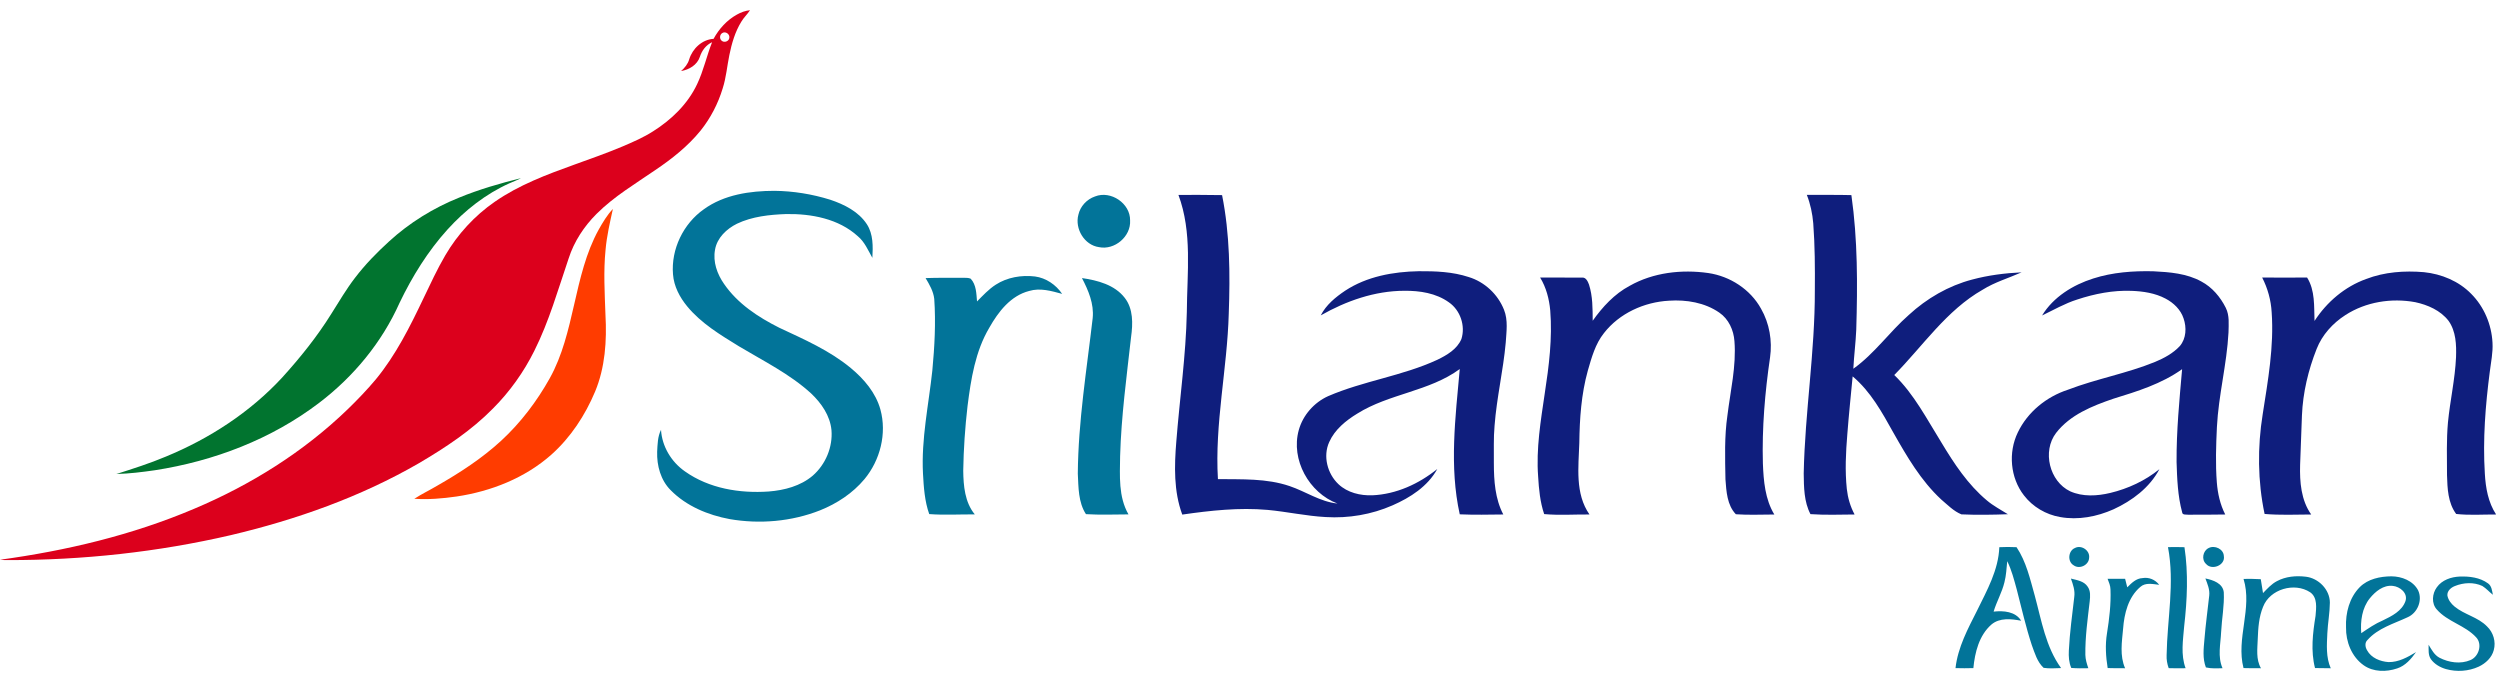 <svg width="153" height="42" viewBox="0 0 153 42" fill="none" xmlns="http://www.w3.org/2000/svg">
<path d="M45.102 0.891C45.347 0.752 45.618 0.654 45.9 0.625C45.745 0.87 45.525 1.065 45.377 1.315C44.988 1.939 44.781 2.657 44.636 3.372C44.496 4.051 44.442 4.749 44.228 5.411C43.944 6.347 43.486 7.231 42.876 7.993C42.098 8.95 41.123 9.721 40.108 10.405C38.875 11.253 37.574 12.025 36.507 13.091C35.747 13.852 35.136 14.777 34.803 15.809C34.155 17.714 33.605 19.666 32.701 21.469C32.054 22.772 31.199 23.968 30.175 24.996C28.849 26.347 27.259 27.395 25.638 28.348C22.061 30.415 18.133 31.803 14.129 32.75C9.655 33.789 5.06 34.284 0.47 34.278C0.313 34.281 0.156 34.273 0 34.256C4.058 33.702 8.083 32.749 11.866 31.144C15.329 29.686 18.579 27.661 21.294 25.033C21.892 24.453 22.469 23.85 23.005 23.211C24.225 21.728 25.09 19.994 25.913 18.266C26.341 17.376 26.753 16.475 27.254 15.622C28.012 14.329 29.046 13.201 30.275 12.352C31.762 11.317 33.47 10.68 35.159 10.072C36.146 9.717 37.135 9.369 38.102 8.962C38.743 8.688 39.388 8.41 39.976 8.031C41.095 7.324 42.093 6.365 42.664 5.149C43.057 4.327 43.245 3.427 43.58 2.583C43.213 2.75 42.953 3.094 42.832 3.475C42.672 3.974 42.171 4.269 41.681 4.348C41.902 4.155 42.097 3.92 42.179 3.632C42.381 2.972 42.971 2.417 43.671 2.377C44.003 1.764 44.491 1.228 45.102 0.891ZM44.199 2.025C44.039 2.122 44.022 2.381 44.17 2.495C44.331 2.639 44.634 2.52 44.637 2.296C44.664 2.074 44.383 1.895 44.199 2.025Z" fill="#DC001C"/>
<path d="M28.096 12.095C29.323 11.592 30.599 11.222 31.883 10.903C31.659 11.029 31.413 11.107 31.181 11.216C29.728 11.866 28.451 12.872 27.382 14.051C26.182 15.38 25.229 16.919 24.453 18.534C23.374 20.953 21.641 23.047 19.549 24.641C16.622 26.877 13.089 28.22 9.477 28.779C8.696 28.892 7.911 28.989 7.123 29.009C8.141 28.685 9.161 28.361 10.148 27.945C12.813 26.847 15.295 25.238 17.267 23.108C18.373 21.888 19.411 20.598 20.283 19.195C20.751 18.455 21.194 17.694 21.729 17C22.346 16.189 23.061 15.459 23.812 14.774C25.064 13.627 26.528 12.726 28.096 12.095Z" fill="#01742F"/>
<path d="M36.639 14.054C36.891 13.608 37.155 13.16 37.509 12.787C37.328 13.615 37.133 14.444 37.06 15.29C36.927 16.617 37.008 17.951 37.055 19.28C37.142 20.859 37.034 22.488 36.422 23.961C35.811 25.419 34.922 26.773 33.744 27.824C32.13 29.257 30.052 30.071 27.944 30.386C27.089 30.509 26.221 30.584 25.357 30.525C25.808 30.232 26.295 30 26.757 29.725C28.144 28.931 29.498 28.055 30.679 26.965C31.866 25.868 32.857 24.562 33.646 23.148C34.421 21.757 34.783 20.187 35.137 18.645C35.496 17.075 35.855 15.474 36.639 14.054Z" fill="#FF3C00"/>
<path d="M43.077 12.806C44.317 11.909 45.903 11.68 47.398 11.679C48.555 11.691 49.709 11.88 50.813 12.224C51.669 12.512 52.542 12.944 53.052 13.723C53.446 14.329 53.429 15.086 53.389 15.78C53.126 15.316 52.916 14.803 52.495 14.454C51.32 13.385 49.655 13.074 48.112 13.1C47.091 13.138 46.038 13.247 45.104 13.691C44.469 14.005 43.883 14.557 43.76 15.282C43.622 16.02 43.889 16.773 44.311 17.374C45.139 18.582 46.4 19.41 47.69 20.057C49.208 20.769 50.773 21.448 52.075 22.529C52.879 23.196 53.597 24.038 53.881 25.062C54.284 26.531 53.869 28.165 52.903 29.327C52.183 30.187 51.22 30.819 50.184 31.234C48.437 31.921 46.5 32.087 44.655 31.769C43.325 31.521 42.005 30.974 41.045 29.999C40.432 29.386 40.192 28.495 40.218 27.646C40.243 27.195 40.246 26.72 40.454 26.306C40.515 27.325 41.086 28.27 41.918 28.849C43.391 29.896 45.269 30.203 47.042 30.08C48.002 30.005 48.996 29.745 49.742 29.109C50.526 28.424 50.972 27.362 50.886 26.322C50.801 25.438 50.267 24.67 49.637 24.075C48.33 22.883 46.73 22.096 45.224 21.194C44.088 20.495 42.914 19.791 42.055 18.748C41.597 18.191 41.242 17.521 41.188 16.791C41.061 15.256 41.818 13.689 43.077 12.806ZM67.014 12.023C67.98 11.64 69.181 12.447 69.162 13.492C69.221 14.472 68.214 15.324 67.259 15.125C66.364 15.002 65.768 13.999 65.996 13.145C66.11 12.626 66.514 12.194 67.014 12.023ZM60.941 17.422C61.645 16.967 62.518 16.823 63.341 16.92C64.019 17.011 64.623 17.425 65.004 17.986C64.35 17.81 63.66 17.603 62.985 17.807C61.851 18.097 61.096 19.082 60.547 20.053C59.687 21.503 59.423 23.199 59.214 24.845C59.061 26.161 58.971 27.484 58.95 28.809C58.963 29.733 59.045 30.737 59.657 31.481C58.728 31.474 57.791 31.533 56.869 31.462C56.587 30.67 56.533 29.821 56.487 28.989C56.375 26.865 56.835 24.775 57.059 22.674C57.196 21.221 57.277 19.753 57.176 18.294C57.125 17.827 56.881 17.414 56.646 17.019C57.421 16.991 58.197 17.006 58.972 17C59.116 17.006 59.27 16.994 59.406 17.056C59.753 17.427 59.752 17.972 59.794 18.448C60.156 18.085 60.506 17.7 60.941 17.422ZM66.216 17.018C67.17 17.157 68.213 17.427 68.832 18.226C69.362 18.9 69.335 19.818 69.222 20.623C68.95 23.051 68.621 25.476 68.551 27.92C68.536 29.118 68.442 30.401 69.063 31.481C68.196 31.484 67.325 31.52 66.46 31.466C65.987 30.744 66.004 29.82 65.962 28.986C65.987 25.791 66.507 22.63 66.873 19.463C66.96 18.593 66.608 17.772 66.216 17.018ZM122.358 33.488C122.709 33.472 123.061 33.468 123.413 33.488C124.008 34.376 124.243 35.443 124.529 36.459C124.941 37.97 125.196 39.591 126.139 40.886C125.783 40.893 125.424 40.928 125.07 40.872C124.677 40.512 124.527 39.967 124.347 39.482C123.979 38.364 123.72 37.214 123.425 36.076C123.263 35.488 123.114 34.893 122.842 34.344C122.801 34.776 122.78 35.214 122.671 35.637C122.521 36.26 122.191 36.819 122.009 37.431C122.61 37.364 123.345 37.417 123.696 37.989C123.092 37.874 122.378 37.792 121.873 38.223C121.118 38.887 120.863 39.925 120.77 40.888C120.405 40.899 120.041 40.9 119.677 40.888C119.82 39.617 120.437 38.475 121.005 37.351C121.604 36.127 122.307 34.884 122.358 33.488ZM126.985 33.538C127.376 33.329 127.908 33.685 127.855 34.126C127.849 34.577 127.273 34.862 126.91 34.598C126.516 34.373 126.57 33.708 126.985 33.538ZM132.68 33.484C133.016 33.477 133.352 33.478 133.689 33.488C133.932 35.088 133.855 36.718 133.672 38.32C133.603 39.174 133.45 40.067 133.759 40.895C133.414 40.902 133.068 40.903 132.724 40.891C132.631 40.635 132.584 40.364 132.597 40.093C132.633 37.892 133.101 35.675 132.68 33.484ZM135.17 33.539C135.537 33.349 136.084 33.597 136.1 34.034C136.198 34.594 135.367 34.928 135.013 34.516C134.713 34.246 134.815 33.709 135.17 33.539ZM139.349 35.565C139.885 35.278 140.516 35.223 141.112 35.294C141.891 35.382 142.585 36.08 142.588 36.879C142.582 37.509 142.462 38.131 142.433 38.76C142.4 39.474 142.343 40.225 142.642 40.897C142.32 40.897 141.999 40.895 141.679 40.885C141.409 39.838 141.541 38.746 141.711 37.695C141.752 37.206 141.845 36.572 141.382 36.247C140.426 35.618 138.917 36.052 138.5 37.137C138.243 37.76 138.199 38.441 138.174 39.107C138.155 39.707 138.054 40.349 138.371 40.896C138.015 40.897 137.658 40.897 137.303 40.886C136.834 39.075 137.862 37.231 137.304 35.429C137.656 35.42 138.008 35.429 138.36 35.447C138.411 35.729 138.455 36.012 138.496 36.297C138.758 36.029 139.012 35.74 139.349 35.565ZM144.419 35.931C144.921 35.428 145.666 35.276 146.353 35.271C146.985 35.274 147.681 35.542 147.988 36.127C148.276 36.738 147.951 37.52 147.335 37.781C146.489 38.176 145.533 38.442 144.891 39.166C144.71 39.329 144.749 39.61 144.866 39.799C145.12 40.267 145.667 40.483 146.174 40.52C146.792 40.532 147.348 40.22 147.861 39.91C147.564 40.325 147.21 40.745 146.707 40.907C146.042 41.133 145.25 41.133 144.658 40.715C143.923 40.197 143.56 39.274 143.577 38.394C143.54 37.51 143.784 36.573 144.419 35.931ZM145.033 36.615C144.553 37.209 144.45 38.011 144.508 38.751C144.932 38.465 145.355 38.17 145.828 37.97C146.373 37.707 147.003 37.395 147.215 36.786C147.376 36.299 146.876 35.898 146.437 35.856C145.86 35.792 145.375 36.198 145.033 36.615ZM149.134 35.941C149.449 35.496 150.008 35.307 150.533 35.285C151.129 35.264 151.768 35.34 152.264 35.701C152.491 35.856 152.512 36.154 152.565 36.401C152.343 36.227 152.157 36.009 151.917 35.861C151.393 35.615 150.766 35.651 150.238 35.866C150 35.957 149.759 36.164 149.78 36.443C149.829 36.716 150.008 36.946 150.218 37.12C150.822 37.62 151.654 37.765 152.207 38.338C152.59 38.702 152.762 39.272 152.619 39.785C152.5 40.249 152.12 40.599 151.698 40.799C151.077 41.085 150.351 41.132 149.694 40.948C149.337 40.845 148.994 40.649 148.773 40.345C148.591 40.087 148.638 39.757 148.63 39.459C148.81 39.753 148.979 40.087 149.297 40.254C149.873 40.55 150.588 40.658 151.196 40.395C151.705 40.178 151.936 39.426 151.541 39.005C150.865 38.266 149.794 38.057 149.133 37.301C148.793 36.927 148.847 36.329 149.134 35.941ZM130.189 35.944C130.446 35.686 130.731 35.395 131.12 35.38C131.51 35.309 131.906 35.476 132.142 35.791C131.759 35.746 131.299 35.633 130.981 35.925C130.248 36.554 130.003 37.552 129.934 38.476C129.861 39.279 129.719 40.13 130.056 40.896C129.7 40.898 129.345 40.897 128.989 40.885C128.876 40.183 128.831 39.462 128.948 38.757C129.09 37.871 129.196 36.975 129.162 36.076C129.159 35.846 129.064 35.634 128.985 35.424C129.342 35.424 129.7 35.423 130.057 35.424C130.101 35.597 130.145 35.769 130.189 35.944ZM126.739 35.409C127.102 35.503 127.539 35.559 127.763 35.901C127.952 36.161 127.922 36.499 127.89 36.802C127.764 37.891 127.609 38.982 127.624 40.081C127.631 40.361 127.715 40.632 127.806 40.895C127.458 40.904 127.11 40.906 126.763 40.879C126.616 40.545 126.595 40.176 126.613 39.818C126.666 38.717 126.821 37.624 126.945 36.53C127.001 36.142 126.868 35.767 126.739 35.409ZM134.97 35.401C135.435 35.497 136.04 35.695 136.096 36.251C136.136 37.058 135.975 37.861 135.934 38.668C135.902 39.407 135.706 40.186 136.019 40.894C135.679 40.903 135.334 40.925 135.001 40.846C134.788 40.293 134.861 39.693 134.912 39.119C134.984 38.225 135.108 37.338 135.205 36.448C135.247 36.081 135.095 35.736 134.97 35.401Z" fill="#027499"/>
<path d="M72.12 11.928C73.011 11.927 73.901 11.925 74.791 11.941C75.269 14.325 75.287 16.771 75.2 19.193C75.108 22.577 74.334 25.926 74.537 29.321C76.004 29.342 77.512 29.267 78.923 29.748C79.907 30.079 80.796 30.709 81.852 30.816C80.115 30.164 78.983 28.132 79.485 26.321C79.739 25.406 80.424 24.63 81.288 24.242C83.448 23.309 85.824 23.009 87.962 22.02C88.547 21.736 89.172 21.375 89.438 20.749C89.695 19.94 89.371 18.984 88.672 18.502C87.887 17.938 86.889 17.786 85.944 17.796C84.136 17.799 82.386 18.416 80.83 19.302C81.158 18.657 81.733 18.189 82.322 17.792C83.65 16.918 85.268 16.627 86.833 16.598C87.856 16.591 88.9 16.631 89.879 16.953C90.858 17.249 91.67 18.01 92.046 18.959C92.303 19.6 92.192 20.306 92.15 20.977C91.998 22.675 91.597 24.341 91.468 26.043C91.397 26.811 91.433 27.584 91.424 28.356C91.426 29.419 91.498 30.527 92.002 31.486C91.114 31.496 90.225 31.516 89.337 31.477C88.687 28.548 89.073 25.535 89.337 22.586C87.463 23.959 85.015 24.089 83.065 25.313C82.365 25.739 81.69 26.287 81.348 27.053C80.953 27.918 81.236 28.997 81.918 29.636C82.468 30.153 83.253 30.339 83.991 30.312C85.45 30.249 86.836 29.613 87.962 28.702C87.378 29.769 86.308 30.452 85.222 30.928C83.942 31.49 82.529 31.729 81.135 31.644C79.94 31.58 78.768 31.317 77.579 31.206C75.833 31.051 74.081 31.244 72.355 31.493C71.827 30.068 71.868 28.514 71.99 27.023C72.197 24.381 72.579 21.75 72.634 19.096C72.649 16.707 72.976 14.221 72.12 11.928ZM110.578 11.927C111.487 11.934 112.396 11.916 113.305 11.941C113.693 14.668 113.685 17.429 113.603 20.175C113.569 20.975 113.464 21.769 113.424 22.567C114.719 21.645 115.634 20.315 116.821 19.273C117.919 18.262 119.248 17.489 120.696 17.109C121.682 16.844 122.701 16.715 123.721 16.667C122.927 17.021 122.082 17.265 121.339 17.73C119.122 18.994 117.685 21.169 115.929 22.951C117.149 24.13 117.926 25.658 118.814 27.082C119.589 28.37 120.432 29.653 121.597 30.626C121.988 30.96 122.449 31.195 122.881 31.471C121.935 31.506 120.983 31.521 120.039 31.479C119.561 31.285 119.192 30.897 118.803 30.569C117.56 29.417 116.7 27.936 115.873 26.476C115.183 25.239 114.484 23.959 113.382 23.035C113.27 24.214 113.147 25.393 113.056 26.575C112.964 27.687 112.908 28.81 113.025 29.923C113.086 30.469 113.24 31.004 113.502 31.487C112.601 31.495 111.699 31.527 110.8 31.465C110.401 30.702 110.399 29.817 110.387 28.978C110.461 25.233 111.08 21.519 111.068 17.77C111.08 16.401 111.073 15.03 110.971 13.664C110.92 13.07 110.797 12.482 110.578 11.927ZM99.735 17.493C101.182 16.674 102.919 16.478 104.548 16.71C105.878 16.905 107.122 17.707 107.776 18.894C108.289 19.789 108.473 20.858 108.327 21.877C108.013 24.023 107.829 26.195 107.889 28.367C107.931 29.434 108.022 30.553 108.589 31.488C107.805 31.488 107.017 31.529 106.235 31.472C105.697 30.914 105.653 30.072 105.598 29.34C105.575 28.033 105.529 26.716 105.719 25.418C105.903 23.911 106.268 22.409 106.148 20.88C106.102 20.206 105.793 19.522 105.223 19.133C104.331 18.515 103.207 18.332 102.142 18.403C100.626 18.485 99.109 19.171 98.165 20.382C97.634 21.044 97.407 21.88 97.175 22.681C96.774 24.122 96.672 25.623 96.654 27.113C96.606 28.577 96.385 30.21 97.276 31.486C96.352 31.478 95.424 31.546 94.503 31.462C94.252 30.721 94.18 29.938 94.134 29.162C94.005 27.457 94.292 25.759 94.539 24.077C94.797 22.402 95.011 20.702 94.875 19.005C94.81 18.298 94.629 17.592 94.254 16.983C95.104 16.987 95.954 16.993 96.804 16.99C97.056 16.953 97.175 17.221 97.247 17.416C97.476 18.129 97.469 18.889 97.473 19.631C98.076 18.78 98.804 17.988 99.735 17.493Z" fill="#0F1E7D"/>
<path d="M128.109 17.043C129.289 16.665 130.545 16.573 131.778 16.602C132.781 16.652 133.827 16.733 134.724 17.228C135.385 17.579 135.887 18.177 136.219 18.84C136.452 19.308 136.393 19.844 136.384 20.349C136.282 22.293 135.773 24.19 135.675 26.135C135.621 27.263 135.583 28.396 135.67 29.524C135.723 30.202 135.873 30.88 136.185 31.487C135.43 31.498 134.673 31.503 133.917 31.5C133.786 31.482 133.56 31.532 133.546 31.346C133.276 30.346 133.239 29.303 133.206 28.273C133.195 26.374 133.379 24.482 133.545 22.593C132.289 23.492 130.797 23.953 129.337 24.402C128.048 24.843 126.688 25.385 125.83 26.498C124.975 27.619 125.424 29.462 126.696 30.069C127.464 30.412 128.345 30.36 129.147 30.168C130.238 29.907 131.28 29.422 132.155 28.715C131.556 29.845 130.487 30.645 129.344 31.171C128.329 31.622 127.184 31.843 126.081 31.643C125.213 31.495 124.402 31.017 123.866 30.318C123.026 29.24 122.896 27.688 123.49 26.466C124.092 25.208 125.247 24.278 126.563 23.849C128.305 23.182 130.157 22.856 131.885 22.151C132.443 21.919 132.992 21.624 133.407 21.177C133.801 20.715 133.827 20.039 133.634 19.486C133.457 18.947 133.021 18.53 132.528 18.273C131.891 17.936 131.164 17.827 130.453 17.8C129.32 17.756 128.192 17.978 127.119 18.333C126.367 18.57 125.683 18.969 124.974 19.308C125.669 18.173 126.863 17.438 128.109 17.043ZM144.806 17.076C145.928 16.642 147.155 16.556 148.344 16.657C149.417 16.766 150.479 17.205 151.239 17.984C152.026 18.773 152.485 19.865 152.541 20.974C152.577 21.569 152.447 22.154 152.376 22.742C152.107 24.808 151.942 26.898 152.072 28.982C152.121 29.851 152.275 30.747 152.762 31.487C151.946 31.482 151.128 31.546 150.317 31.454C149.811 30.772 149.782 29.89 149.757 29.076C149.755 28.003 149.719 26.929 149.814 25.86C149.943 24.523 150.25 23.206 150.309 21.862C150.335 21.102 150.309 20.277 149.85 19.633C149.36 18.997 148.577 18.657 147.811 18.493C146.358 18.226 144.789 18.473 143.54 19.281C142.767 19.777 142.116 20.493 141.778 21.355C141.265 22.651 140.938 24.025 140.879 25.421C140.837 26.43 140.802 27.441 140.767 28.452C140.738 29.493 140.823 30.611 141.446 31.487C140.495 31.493 139.542 31.535 138.593 31.454C138.17 29.449 138.152 27.367 138.478 25.346C138.799 23.287 139.174 21.207 139.026 19.115C138.985 18.373 138.784 17.645 138.444 16.984C139.361 16.986 140.277 16.998 141.193 16.984C141.692 17.778 141.614 18.747 141.649 19.642C142.397 18.484 143.502 17.544 144.806 17.076Z" fill="#0F1E7D"/>
</svg>
